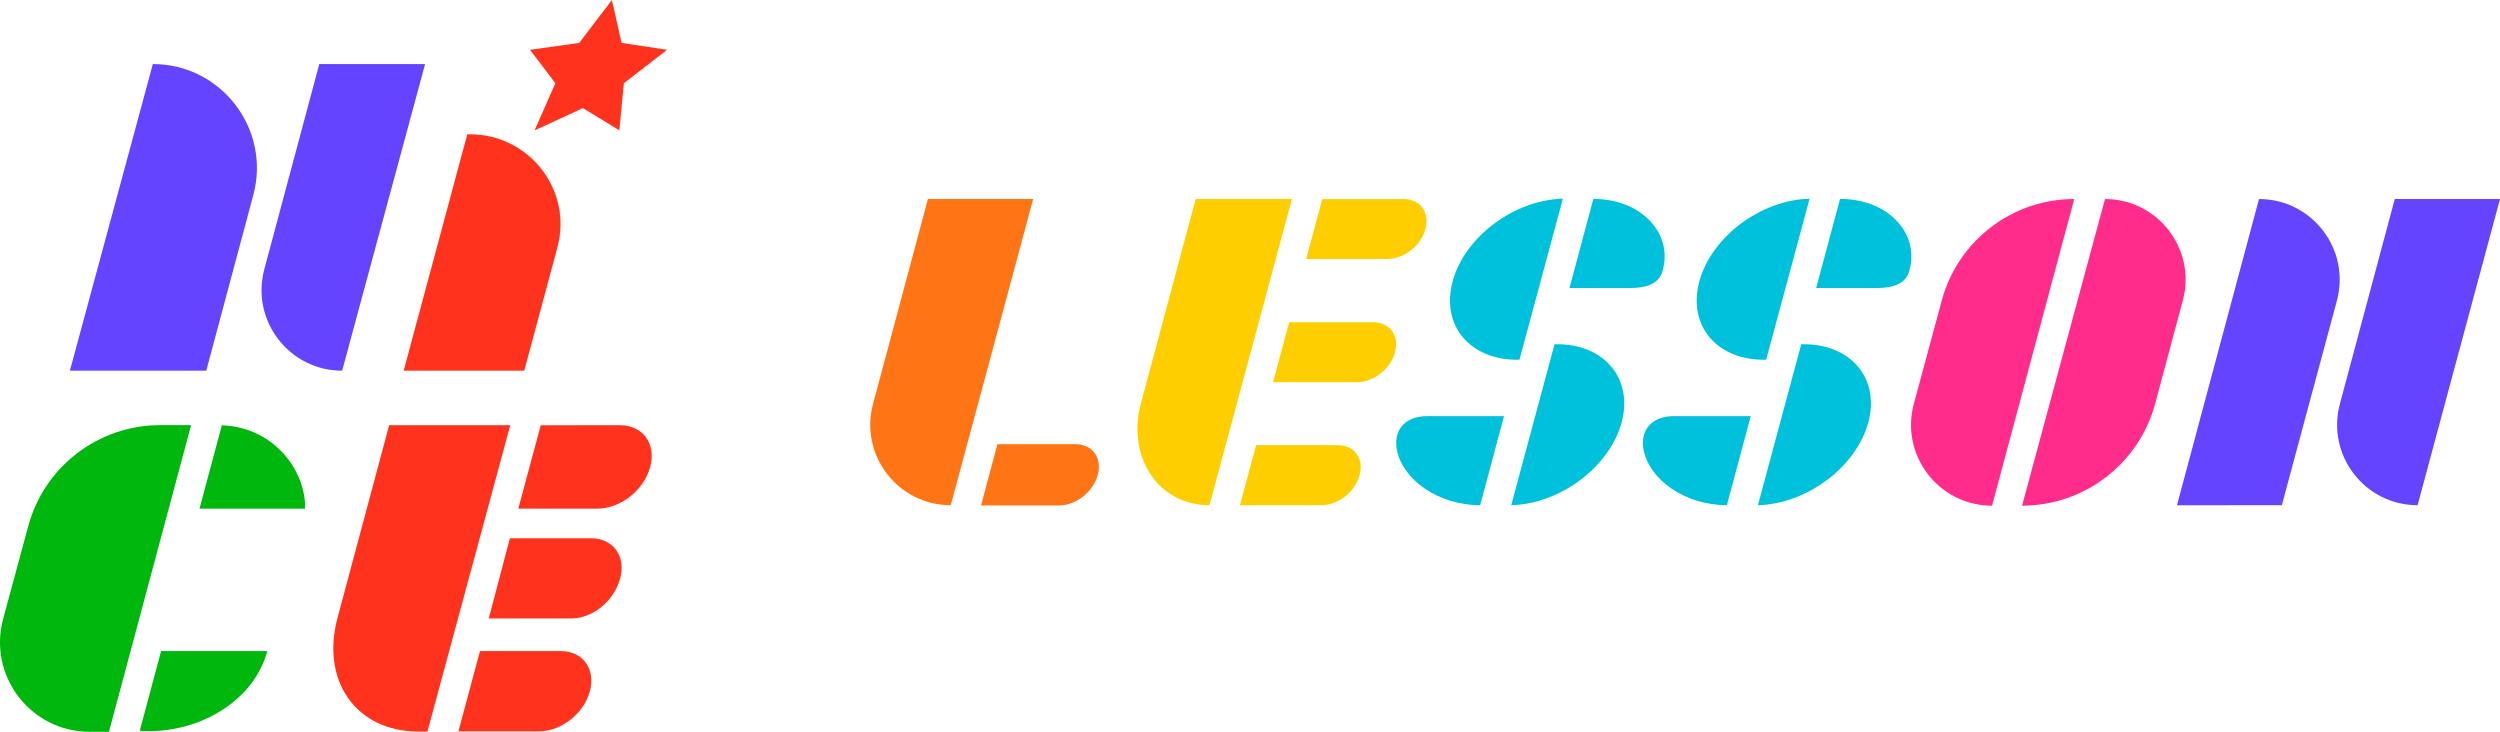 <?xml version="1.0" encoding="UTF-8"?>
<svg id="_レイヤー_2" data-name="レイヤー 2" xmlns="http://www.w3.org/2000/svg" viewBox="0 0 697.333 204.12">
  <defs>
    <style>
      .cls-1 {
        fill: #00c1dc;
      }

      .cls-1, .cls-2, .cls-3, .cls-4, .cls-5, .cls-6, .cls-7 {
        stroke-width: 0px;
      }

      .cls-2 {
        fill: #00b70d;
      }

      .cls-3 {
        fill: #ff7415;
      }

      .cls-4 {
        fill: #ff2c8c;
      }

      .cls-5 {
        fill: #ff321d;
      }

      .cls-6 {
        fill: #6444ff;
      }

      .cls-7 {
        fill: #ffce00;
      }
    </style>
  </defs>
  <g id="_初期画面" data-name="初期画面">
    <g>
      <path class="cls-5" d="M133.887,181.603h22.523c6.145,0,9.792,4.982,8.146,11.127l-.035.132c-1.647,6.145-7.963,11.127-14.109,11.127h-22.541l6.016-22.386Z"/>
      <path class="cls-2" d="M44.936,181.603l-5.959,22.237c15.305,1.125,31.637-7.574,35.582-22.237h-29.623Z"/>
      <g>
        <path class="cls-7" d="M350.374,124.162h22.718c4.646.001,7.404,3.663,6.159,8.31l-.027.1c-1.245,4.646-6.01,8.352-10.656,8.352l-22.707.002,4.513-16.763Z"/>
        <path class="cls-7" d="M359.594,89.885l23.381.002c4.646,0,7.402,3.664,6.157,8.31l-.027.1c-1.245,4.646-6.006,8.313-10.652,8.313l-23.358-.002,4.499-16.723Z"/>
        <path class="cls-7" d="M368.843,55.519h22.606c4.646,0,7.403,3.668,6.158,8.315l-.027.1c-1.245,4.646-5.992,8.309-10.639,8.309h-22.611s4.513-16.723,4.513-16.723Z"/>
        <path class="cls-3" d="M278.221,123.897h21.785c4.691,0,7.474,3.802,6.217,8.493l-.027.101c-1.257,4.691-6.078,8.493-10.769,8.493h-21.785s4.578-17.087,4.578-17.087Z"/>
        <g>
          <path class="cls-1" d="M423.832,100.334c-13.644.343-21.993-9.433-18.649-21.835,3.344-12.402,17.115-22.733,30.759-23.076l-12.11,44.911Z"/>
          <path class="cls-1" d="M433.61,96.025c13.646-.346,22.053,9.407,18.711,21.809-3.342,12.402-17.151,22.746-30.797,23.091l12.086-44.9Z"/>
          <path class="cls-1" d="M444.435,55.483h0c13.616,0,22.467,9.907,19.227,20.379-1.049,3.389-4.606,4.471-8.848,4.471h-17.037s6.659-24.85,6.659-24.85Z"/>
          <path class="cls-1" d="M419.526,116.066h-21.319c-6.822,0-9.651,4.425-8.529,9.661,1.725,8.051,11.401,15.189,23.195,15.189h0s6.653-24.85,6.653-24.85Z"/>
        </g>
        <g>
          <path class="cls-1" d="M492.648,100.334c-13.644.343-21.993-9.433-18.649-21.835,3.344-12.402,17.115-22.733,30.759-23.076l-12.11,44.911Z"/>
          <path class="cls-1" d="M502.425,96.025c13.646-.346,22.053,9.407,18.711,21.809-3.342,12.402-17.151,22.746-30.797,23.091l12.086-44.9Z"/>
          <path class="cls-1" d="M513.251,55.483h0c13.616,0,22.467,9.907,19.227,20.379-1.049,3.389-4.606,4.471-8.848,4.471h-17.037s6.659-24.85,6.659-24.85Z"/>
          <path class="cls-1" d="M488.341,116.066h-21.319c-6.822,0-9.651,4.425-8.529,9.661,1.725,8.051,11.401,15.189,23.195,15.189h0s6.653-24.85,6.653-24.85Z"/>
        </g>
        <path class="cls-2" d="M53.307,118.587l-22.914,85.533h-5.401c-16.448,0-28.407-15.623-24.112-31.5l7.002-25.885c4.493-16.611,19.565-28.148,36.774-28.148h8.651Z"/>
        <path class="cls-6" d="M607.229,140.931l22.882-85.414h0c14.803,0,25.572,14.05,21.725,28.344l-15.355,57.058-29.252.012Z"/>
        <path class="cls-6" d="M652.668,112.675l15.312-57.158h29.353s-22.983,85.402-22.983,85.402h0c-14.756.006-25.501-13.99-21.682-28.243Z"/>
        <path class="cls-3" d="M243.518,112.675l15.312-57.158h29.353l-22.983,85.402h0c-14.756.006-25.501-13.99-21.682-28.243Z"/>
        <path class="cls-5" d="M112.597,103.4l17.741-65.934h.835c16.448,0,28.608,15.623,24.313,31.5l-9.257,34.434h-33.633Z"/>
        <path class="cls-5" d="M142.229,150.133h22.625c6.145,0,9.792,4.982,8.146,11.127l-.035.132c-1.647,6.145-7.56,11.127-13.706,11.127h-22.929s5.899-22.386,5.899-22.386Z"/>
        <path class="cls-5" d="M150.831,118.624l22.072-.027c6.393,0,10.186,5.182,8.473,11.575l-.037.137c-1.713,6.393-8.284,11.575-14.676,11.575h-22.093s6.261-23.26,6.261-23.26Z"/>
        <path class="cls-5" d="M94.151,172.319l14.395-53.721h33.783s-23.104,85.458-23.104,85.458h-2.458c-17.528,0-27.313-14.209-22.616-31.737Z"/>
        <polygon class="cls-5" points="170.683 0 173.384 11.97 186.079 13.89 174.024 23.207 172.755 36.364 162.604 30.152 149.124 36.364 154.906 23.207 147.844 13.89 161.568 11.97 170.683 0"/>
        <path class="cls-2" d="M55.647,141.885h29.456c.268-10.536-8.666-22.741-23.223-23.262l-6.233,23.262Z"/>
        <path class="cls-6" d="M73.724,75.106l15.334-57.239h29.515s-23.137,85.533-23.137,85.533h0c-14.779,0-25.536-14.018-21.712-28.294Z"/>
        <path class="cls-6" d="M70.658,54.389l-13.13,49.01H19.495S42.632,17.867,42.632,17.867h0c19.077,0,32.963,18.095,28.026,36.523Z"/>
        <path class="cls-4" d="M608.861,83.811l-7.696,28.729c-4.505,16.816-19.743,28.51-37.152,28.51h0s23.137-85.533,23.137-85.533h0c14.779,0,25.536,14.018,21.712,28.294Z"/>
        <path class="cls-4" d="M578.571,55.517l-22.914,85.533h-.04c-14.857,0-25.658-14.111-21.778-28.452l7.792-28.805c4.514-16.687,19.654-28.276,36.94-28.276h0Z"/>
        <path class="cls-7" d="M318.197,112.675l15.312-57.158h26.847l-22.983,85.402h0c-14.756.006-22.995-13.99-19.177-28.243Z"/>
      </g>
    </g>
  </g>
</svg>